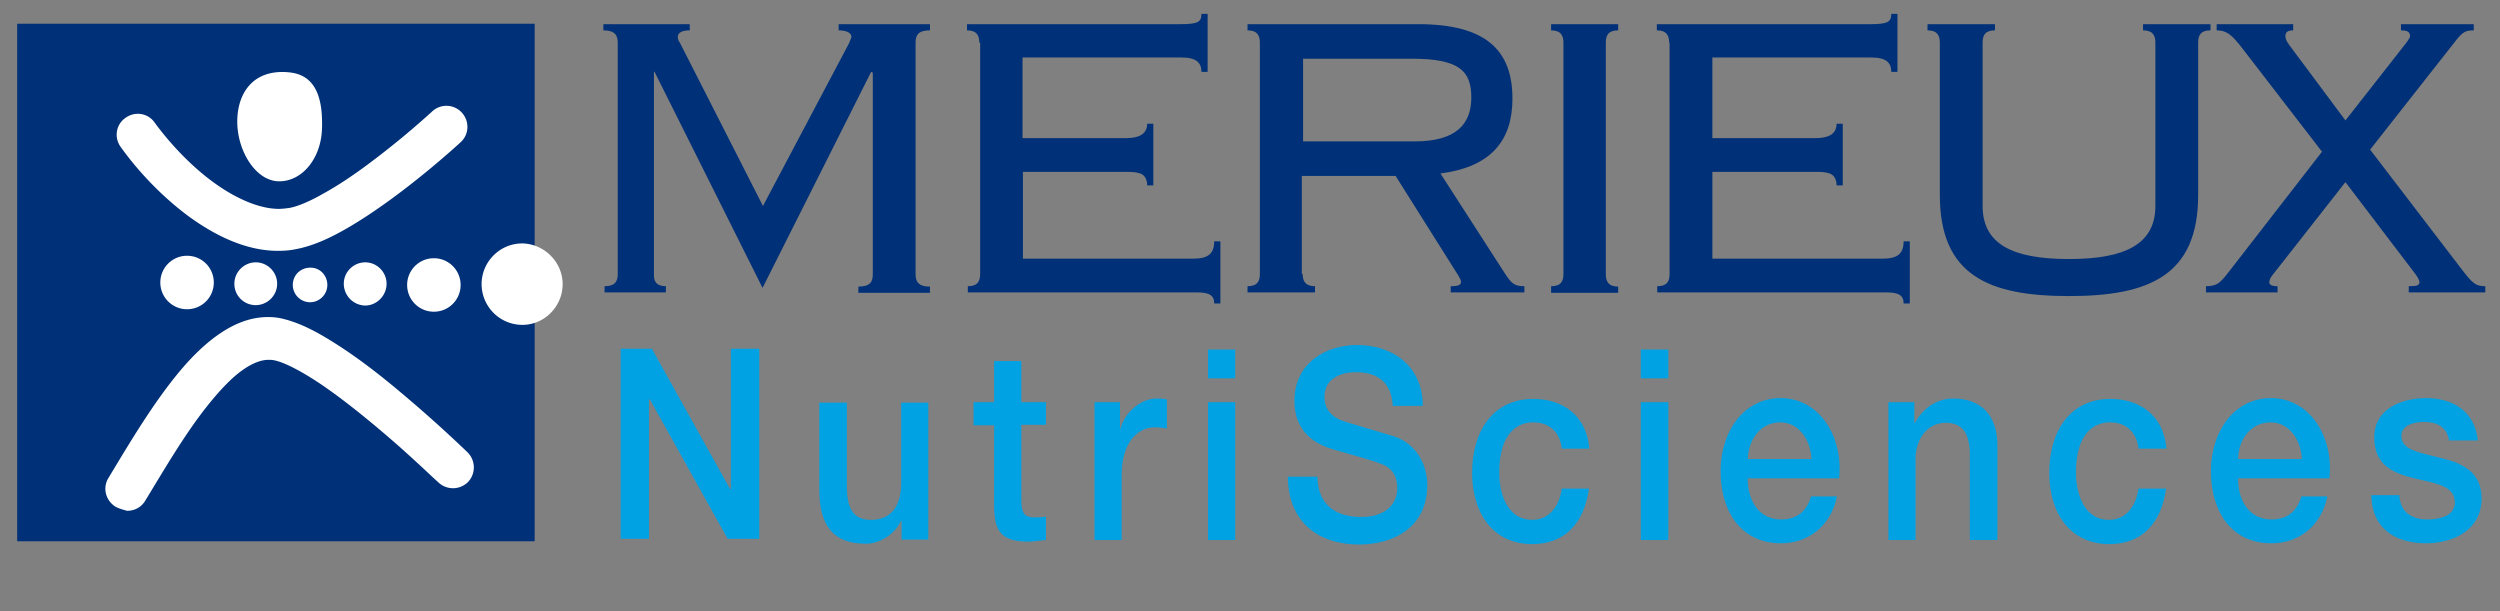 <svg width="180" height="44" xmlns="http://www.w3.org/2000/svg"><rect width="100%" height="100%" fill="#808080" stroke="none"/><g fill-rule="nonzero" fill="none"><path fill="#003077" d="M1.237 1.711h37.259V38.97H1.237z"/><path d="M8.315 36.482c-.71-.445-.947-1.363-.503-2.074.948-1.57 2.103-3.524 3.376-5.36 1.304-1.866 2.696-3.614 4.354-4.828 1.096-.8 2.34-1.392 3.761-1.392.326 0 .682.03 1.037.118 1.392.326 2.755 1.096 4.206 2.044 1.451.948 2.932 2.103 4.265 3.228a95.408 95.408 0 014.857 4.354 1.53 1.53 0 01.03 2.132 1.53 1.53 0 01-2.133.03s-.296-.266-.8-.74a110.397 110.397 0 00-2.043-1.866c-1.688-1.481-3.85-3.288-5.805-4.59-1.303-.86-2.518-1.482-3.199-1.6-.118-.03-.266-.03-.385-.03-.533 0-1.185.237-1.955.8-.77.563-1.599 1.451-2.428 2.488-1.659 2.073-3.199 4.738-4.502 6.87-.296.475-.77.712-1.303.712-.296-.09-.563-.148-.83-.296M23.183 9.263c-.059 2.103-1.392 3.791-3.08 3.791-1.688 0-3.02-2.191-3.02-4.294 0-2.103 1.184-3.791 3.701-3.554 1.689.148 2.488 1.421 2.4 4.057" fill="#FFF"/><path d="M13.617 15.601c-1.925-1.421-3.643-3.228-4.917-5.005-.503-.681-.355-1.629.326-2.103.681-.503 1.63-.355 2.103.326 1.126 1.54 2.666 3.169 4.265 4.324 1.629 1.185 3.317 1.896 4.68 1.896.236 0 .473-.03.71-.06.593-.088 1.51-.474 2.488-1.036.978-.533 2.044-1.244 3.05-1.985a60.99 60.99 0 004.503-3.672c.207-.178.296-.267.296-.267a1.503 1.503 0 012.132.09c.563.621.533 1.569-.089 2.132-.03.03-4.057 3.761-7.967 6.071-1.303.77-2.606 1.392-3.91 1.63-.414.088-.828.118-1.273.118-2.28 0-4.472-1.067-6.397-2.459M23.568 20.518c0 .681-.562 1.244-1.244 1.244a1.251 1.251 0 01-1.243-1.244c0-.711.562-1.244 1.243-1.244.682-.03 1.244.533 1.244 1.244M29.314 20.518c0-1.066.859-1.925 1.925-1.925s1.925.859 1.925 1.925a1.921 1.921 0 01-1.925 1.925 1.921 1.921 0 01-1.925-1.925M24.753 20.429c0-.859.71-1.54 1.54-1.54.86 0 1.54.71 1.54 1.54 0 .859-.71 1.57-1.54 1.57a1.574 1.574 0 01-1.54-1.57M15.394 20.34a1.921 1.921 0 01-1.925 1.925 1.921 1.921 0 01-1.925-1.925c0-1.066.859-1.925 1.925-1.925s1.925.859 1.925 1.925M19.955 20.429c0 .859-.71 1.54-1.54 1.54a1.53 1.53 0 01-1.54-1.54c0-.859.71-1.54 1.54-1.54.859 0 1.54.71 1.54 1.54" fill="#FFF"/><path fill="#00A2E4" d="M44.686 25.108h2.25l5.628 10.1h.059v-10.1h2.044v13.684h-2.281l-5.598-10.04h-.059v10.04h-2.043zM66.84 38.85h-1.926V37.49h-.03c-.473 1.007-1.57 1.658-2.547 1.658-2.34 0-3.346-1.303-3.346-3.88v-6.279h1.984v6.072c0 1.747.622 2.37 1.718 2.37 1.629 0 2.192-1.185 2.192-2.696v-5.746h1.954v9.863zM70.097 28.959h1.481v-2.962h1.955v2.962h1.777v1.629h-1.777v5.301c0 .889.089 1.363.948 1.363.266 0 .562 0 .829-.06v1.689c-.444.03-.86.118-1.274.118-2.073 0-2.428-.889-2.458-2.517v-5.865h-1.48V28.96zM78.805 28.959h1.836v1.925h.03c.236-1.066 1.392-2.192 2.606-2.192.444 0 .563.03.74.06v2.102c-.266-.03-.562-.089-.859-.089-1.332 0-2.399 1.215-2.399 3.406v4.71h-1.954v-9.922zM86.979 25.168h1.955v2.073h-1.955v-2.073zm0 3.79h1.955v9.923h-1.955v-9.922zM94.857 34.29c0 2.103 1.392 2.932 3.14 2.932 1.895 0 2.606-1.037 2.606-2.073 0-1.037-.533-1.481-1.007-1.688-.859-.356-1.984-.622-3.673-1.126-2.102-.622-2.724-2.043-2.724-3.465 0-2.755 2.28-4.028 4.501-4.028 2.577 0 4.74 1.51 4.74 4.383h-2.163c-.089-1.777-1.184-2.428-2.665-2.428-1.007 0-2.251.414-2.251 1.777 0 .947.592 1.51 1.451 1.777.178.059 2.902.859 3.554 1.066 1.629.533 2.4 2.073 2.4 3.495 0 3.08-2.46 4.294-4.917 4.294-2.814 0-5.095-1.51-5.124-4.887h2.132v-.03zM112.45 32.276c-.148-1.214-.948-1.866-2.044-1.866-1.007 0-2.458.592-2.458 3.613 0 1.659.652 3.406 2.37 3.406 1.125 0 1.925-.829 2.132-2.25h1.955c-.356 2.576-1.807 3.998-4.088 3.998-2.784 0-4.324-2.192-4.324-5.124 0-2.991 1.481-5.331 4.413-5.331 2.074 0 3.821 1.155 4.028 3.583h-1.984v-.03zM118.136 25.168h1.985v2.073h-1.985v-2.073zm0 3.79h1.985v9.923h-1.985v-9.922zM125.837 34.468c0 1.54.77 2.932 2.399 2.932 1.125 0 1.836-.563 2.162-1.659h1.866c-.444 2.162-2.103 3.376-4.028 3.376-2.784 0-4.354-2.162-4.354-5.212 0-2.814 1.659-5.242 4.324-5.242 2.814 0 4.532 2.813 4.206 5.775h-6.575v.03zm4.59-1.422c-.059-1.392-.918-2.636-2.25-2.636-1.363 0-2.28 1.155-2.34 2.636h4.59zM135.966 28.959h1.866v1.451l.03.06c.592-1.097 1.599-1.778 2.784-1.778 1.925 0 3.169 1.155 3.169 3.377v6.812h-1.985v-6.22c-.03-1.54-.592-2.221-1.747-2.221-1.303 0-2.162 1.155-2.162 2.606v5.835h-1.955v-9.922zM153.973 32.276c-.148-1.214-.947-1.866-2.043-1.866-1.007 0-2.458.592-2.458 3.613 0 1.659.651 3.406 2.369 3.406 1.125 0 1.925-.829 2.132-2.25h1.985c-.356 2.576-1.807 3.998-4.087 3.998-2.784 0-4.325-2.192-4.325-5.124 0-2.991 1.481-5.331 4.413-5.331 2.074 0 3.821 1.155 4.028 3.583h-2.014v-.03zM161.14 34.468c0 1.54.77 2.932 2.4 2.932 1.125 0 1.836-.563 2.162-1.659h1.866c-.445 2.162-2.073 3.376-4.028 3.376-2.784 0-4.354-2.162-4.354-5.212 0-2.814 1.659-5.242 4.324-5.242 2.814 0 4.532 2.813 4.206 5.775h-6.575v.03zm4.591-1.422c-.059-1.392-.918-2.636-2.25-2.636-1.363 0-2.31 1.155-2.34 2.636h4.59zM172.75 35.682c.09 1.273.978 1.718 2.015 1.718.74 0 2.043-.178 1.984-1.303-.06-1.156-1.48-1.304-2.932-1.66-1.451-.354-2.873-.917-2.873-2.931 0-2.162 2.103-2.843 3.732-2.843 1.836 0 3.495.858 3.732 3.05h-2.074c-.177-1.036-.947-1.333-1.806-1.333-.563 0-1.63.148-1.63 1.007 0 1.067 1.452 1.215 2.903 1.6 1.422.355 2.873.947 2.873 2.902 0 2.34-2.132 3.228-3.998 3.228-2.251 0-3.91-1.095-3.94-3.465h2.015v.03z"/><path d="M43.53 21.05v-.443c.77 0 .948-.356.948-.889V3.073c0-.503-.178-.888-1.036-.888V1.74h6.22v.445c-.623 0-.86.207-.86.474 0 .148.06.296.148.414l5.983 11.758 6.22-11.758c.03-.148.148-.296.148-.444 0-.207-.267-.444-.918-.444V1.74h6.575v.445c-.86 0-1.037.355-1.037.888v16.675c0 .503.178.888 1.037.888v.445h-5.154v-.445c.86 0 1.037-.355 1.037-.888V5.235l-.119-.059-7.819 15.55-7.789-15.58-.03.06v14.512c-.03.504.149.889.86.889v.444H43.53zM70.512 3.073c0-.503-.178-.888-.889-.888V1.74h15.401c1.244 0 1.481-.177 1.481-.74h.444v4.176h-.444c0-.622-.326-1.037-1.421-1.037H73.622v5.805h7.463c.889 0 1.51-.266 1.51-1.036h.445v4.442h-.444c0-.355-.119-.622-.326-.77-.207-.148-.592-.207-1.096-.207h-7.523v6.25h12.262c1.036 0 1.51-.326 1.51-1.245h.445v4.473h-.445c0-.593-.355-.8-1.273-.8H69.683v-.444c.71 0 .888-.356.888-.889V3.073h-.06zM93.791 19.718c0 .504.178.889.889.889v.444h-4.858v-.444c.711 0 .889-.356.889-.889V3.073c0-.503-.178-.888-.889-.888V1.74h12.291c4.858 0 6.783 1.866 6.783 5.361 0 3.021-1.54 4.917-5.183 5.39l4.62 7.168c.504.77.71.948 1.422.948v.444h-5.302v-.444c.622 0 .74-.119.74-.326 0-.119-.118-.296-.177-.415l-4.531-7.197h-6.753v7.05h.059zm0-9.537h8.056c2.962 0 4.087-1.214 4.087-3.169 0-1.895-.859-2.784-4.265-2.784h-7.848v5.953h-.03zM111.68 21.05v-.443c.71 0 .888-.356.888-.889V3.073c0-.503-.177-.888-.888-.888V1.74h4.827v.445c-.71 0-.888.355-.888.888v16.675c0 .503.178.888.888.888v.445h-4.827v-.03zM120.18 3.073c0-.503-.178-.888-.888-.888V1.74h15.4c1.244 0 1.481-.177 1.481-.74h.445v4.176h-.445c0-.622-.325-1.037-1.421-1.037H123.29v5.805h7.434c.888 0 1.51-.266 1.51-1.036h.445v4.442h-.445c0-.355-.118-.622-.326-.77-.207-.148-.592-.207-1.095-.207h-7.523v6.25h12.261c1.037 0 1.51-.326 1.51-1.245h.445v4.473h-.444c0-.593-.356-.8-1.274-.8h-16.467v-.444c.71 0 .889-.356.889-.889V3.073h-.03zM139.668 3.073c0-.503-.177-.888-.888-.888V1.74h4.857v.445c-.71 0-.889.355-.889.888v11.758c0 2.755 2.162 3.82 6.22 3.82 4.028 0 6.22-1.065 6.22-3.82V3.073c0-.503-.178-.888-.889-.888V1.74h4.857v.445c-.71 0-.888.355-.888.888v10.959c0 5.805-3.525 7.285-9.3 7.285s-9.3-1.48-9.3-7.285V3.073zM158.83 21.05v-.443c.89 0 1.096-.326 1.807-1.244l6.546-8.441-5.776-7.493c-.71-.919-1.096-1.244-1.806-1.244V1.74h5.508v.445c-.414 0-.562.148-.562.414 0 .267.207.563.444.86l3.88 5.212 4.087-5.213c.326-.414.563-.71.563-.859 0-.296-.178-.414-.652-.414V1.74h5.242v.445c-.74 0-.858.177-1.688 1.244l-5.775 7.345 6.575 8.589c.8 1.036 1.007 1.244 1.718 1.244v.444h-5.51v-.444c.593 0 .771-.06.771-.297 0-.148-.178-.444-.415-.74l-4.916-6.457-5.065 6.457c-.207.267-.414.474-.414.77 0 .148.148.267.592.267v.444h-5.153z" fill="#003077"/><path d="M40.51 20.459c0 1.599-1.304 2.932-2.903 2.932a2.939 2.939 0 01-2.932-2.932c0-1.6 1.303-2.933 2.932-2.933 1.57.03 2.902 1.333 2.902 2.933" fill="#FFF"/></g></svg>